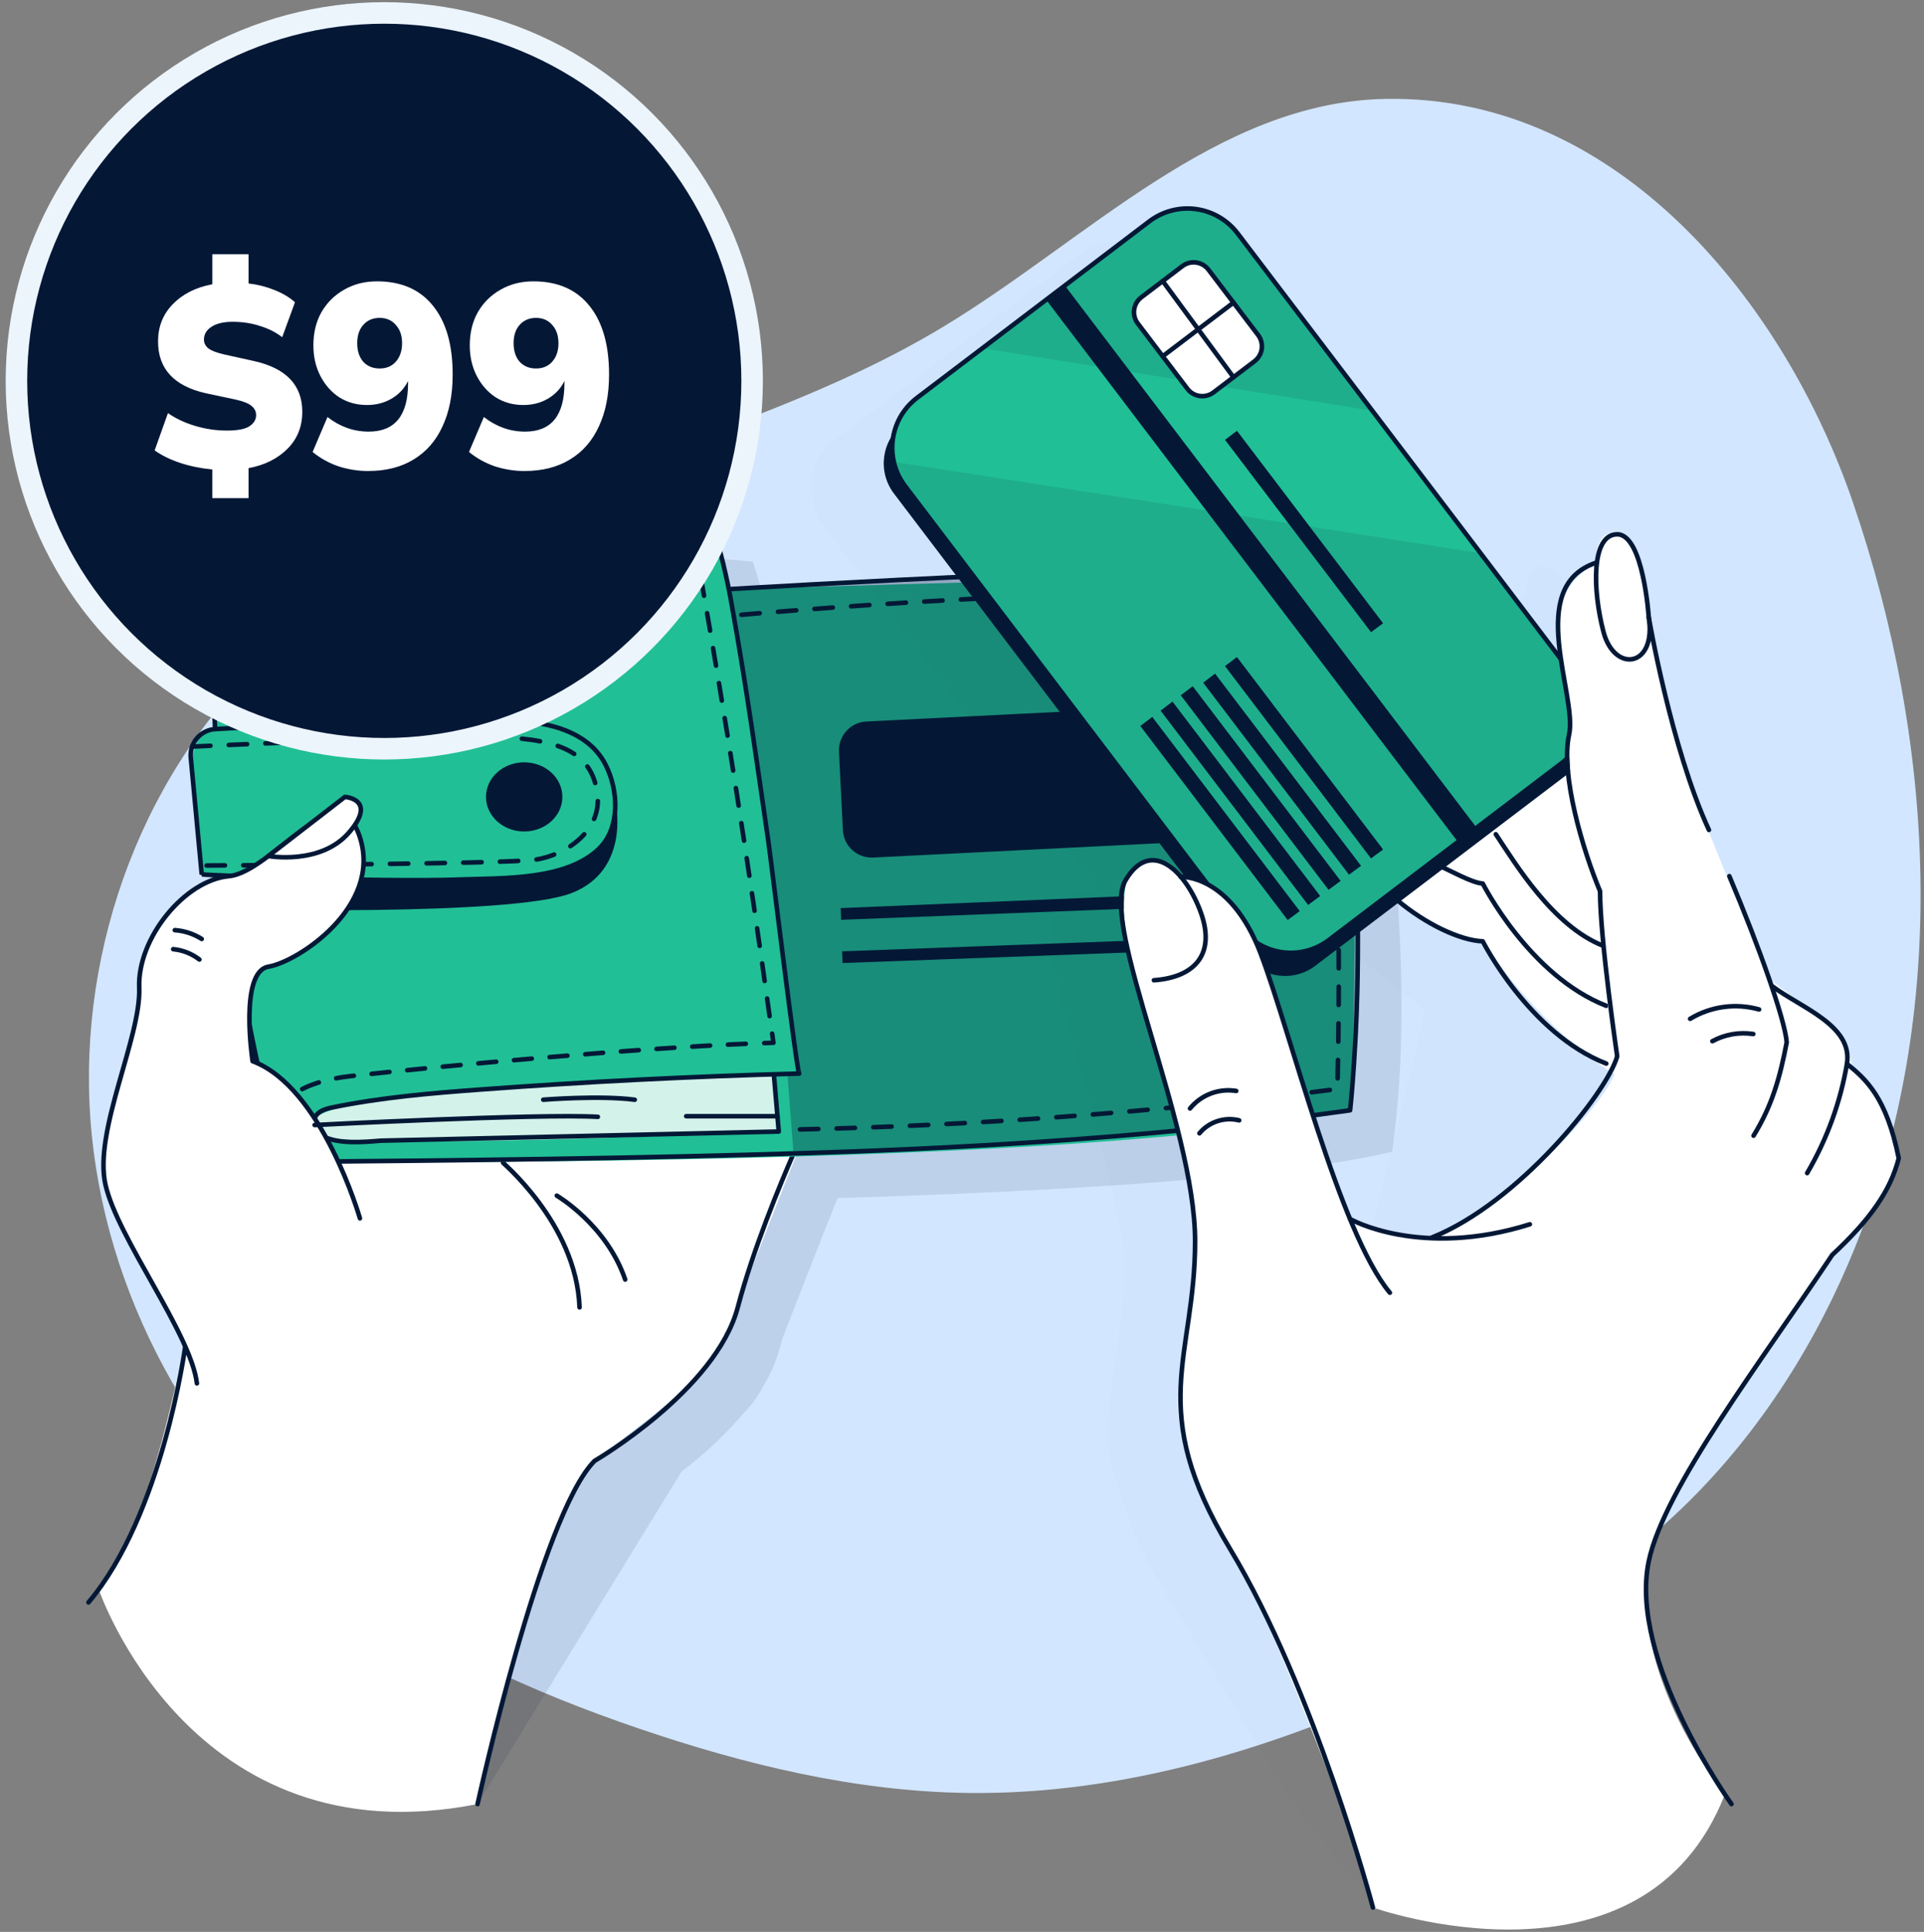 <svg xmlns="http://www.w3.org/2000/svg" fill="none" height="255" viewBox="0 0 254 255" width="254"><rect x="0" y="0" width="254" height="255" fill="#808080" stroke="none"/><path d="m182.958 13.055c-22.234.381-39.375 18.561-58.408 30.061-28.738 17.365-65.649 20.893-89.924 44.093-16.616 15.903-24.819 39.846-22.499 62.72 2.319 22.874 14.883 44.316 33.051 58.413 11.585 8.982 25.181 15.04 39.055 19.782 14.061 4.795 28.702 8.353 43.561 8.54 20.59.26 40.819-5.967 59.446-14.756 12.956-6.106 25.447-13.572 35.637-23.64 9.627-9.508 17.008-21.189 22.064-33.74 12.497-31.022 10.51-66.58-.326-98.224-8.964-26.172-30.877-53.781-61.657-53.249z" fill="#d2e6ff"></path><path d="m184.645 120.746c-.157-4.548-.453-9.398-.942-14.417-.659-10.027-1.915-19.389-4.192-25.278-12.539-2.567-77.682 2.217-77.73 2.217l-.405-1.812-.163-.719-.29-1.262-.078-.29c-.423-1.703-.9-3.389-1.456-5.062 0 0-49.384-4.409-65.764-.133v.429l.048 4.041c.048 7.822-.133 15.161.272 23.218v.06c-.078-.007-.157-.007-.235 0-.636.084-1.236.343-1.734.747-.498.404-.874.938-1.087 1.543-.163.469-.222.967-.175 1.461l.217 2.543v.121c.604 6.414 1.208 12.769 1.208 12.769s.314.03.828.054l2.712.193c-5.774.532-12.08 8.154-11.802 14.708.278 6.553-6.04 18.893-4.464 25.972 1.208 5.533 7.423 14.43 10.449 21.189l-.236 1.341-13.512 27.132c.906-1.329 9.06 34.126 46.931 26.618l26.945-43.899c3.005-2.267 5.756-4.853 8.202-7.713 1.033-1.026 1.892-2.214 2.543-3.516.962-1.537 1.697-3.205 2.181-4.952.12-.459.247-.912.38-1.378 2.199-5.599 5.134-13.239 7.285-18.53 28.388-.846 58.196-2.58 73.163-6.101h.03c1.45-9.845 1.48-20.893.87-31.294zm-145.789 24.807c-.234-1.636-.376-3.283-.423-4.935.332 1.74.695 3.473 1.075 5.213-.217-.097-.435-.193-.652-.278z" fill="#041836" opacity=".1"></path><path d="m13.028 209.777s12.129 35.86 50.018 28.352c0 0 8.408-39.472 15.45-45.301 4.542-3.744 14.575-10.461 16.719-15.323s10.758-27.954 12.425-30.732-18.072-34.749-18.072-34.749l-41.58 21.455-23.133 41.072s-4.439 26.577-11.826 35.226z" fill="#fff"></path><path d="m24.45 177.753s-2.966 22.173-12.769 33.758" stroke="#041836" stroke-linecap="round" stroke-linejoin="round" stroke-width=".604"></path><path d="m63.046 238.129s8.36-38.191 15.45-45.3c0 0 16.018-9.314 18.905-20.277 1.999-7.592 5.635-16.344 7.375-20.319" stroke="#041836" stroke-linecap="round" stroke-linejoin="round" stroke-width=".604"></path><path d="m66.416 153.459c-.604-.386 9.694 7.852 10.093 19.111" stroke="#041836" stroke-linecap="round" stroke-linejoin="round" stroke-width=".604"></path><path d="m178.26 146.556c-33.389 7.852-140.927 6.819-140.927 6.819-.906-1.909-1.999-6.717-3.056-12.286-2.114-11.18-4.089-25.428-4.089-25.428l-3.558-.248s-.604-6.354-1.208-12.769c-.604-6.414 3.02-6.408 3.02-6.408l-.26-22.203-.066-5.545c16.381-4.276 65.764.133 65.764.133l1.54 5.351.858 3.793 77.724-2.193c7.127 18.428 4.258 70.983 4.258 70.983z" fill="#21bf96"></path><path d="m165.347 92.687-50.978 2.549c-2.098.105-3.714 1.891-3.609 3.989l.518 10.359c.105 2.098 1.891 3.714 3.989 3.609l50.978-2.549c2.098-.105 3.714-1.891 3.609-3.989l-.518-10.359c-.104-2.098-1.89-3.714-3.989-3.609z" fill="#041836"></path><path d="m169.581 117.418.157 1.716-58.698 2.277-.048-1.546z" fill="#041836"></path><path d="m169.871 123.404.048 1.546-58.691 2.168-.049-1.546z" fill="#041836"></path><path d="m173.99 75.573s8.661 41.072 4.27 70.983c0 0-54.771 6.426-73.525 5.387l-.768-9.996 1.571-.241s-7.562-57.055-9.278-63.941c0 0 65.227-4.766 77.73-2.192z" fill="#041836" opacity=".3"></path><path d="m102.161 141.802.647 7.556s-55.207 2.416-60.063.659c-4.856-1.758.26-4.561 13.101-5.569 12.841-1.009 46.315-2.646 46.315-2.646z" fill="#fff" opacity=".8"></path><path d="m69.201 109.754c2.785 0 5.043-2.045 5.043-4.567s-2.258-4.566-5.043-4.566c-2.785 0-5.043 2.044-5.043 4.566s2.258 4.567 5.043 4.567z" fill="#041836"></path><path d="m30.188 115.655c1.138 12.777 3.529 25.411 7.139 37.72 23.417-.199 46.829-.459 70.24-1.208 23.412-.749 47.469-2.331 70.669-5.611 0 0 4.156-36.7-4.27-70.983-9.314-1.939-77.47 2.18-77.47 2.18" stroke="#041836" stroke-linecap="round" stroke-linejoin="round" stroke-width=".604"></path><path d="m102.161 141.802.647 7.556-52.549 1.208c-2.168.187-5.545.471-7.538-.549-.906-.465-1.558-1.601-1.129-2.531.387-.834 1.401-1.13 2.307-1.311 6.427-1.323 12.986-1.878 19.527-2.362 14.005-1.038 28.032-1.741 42.081-2.108-.296 0-3.721-28.261-4.102-30.87-1.485-10.208-2.899-20.458-4.735-30.611-.663-3.931-1.609-7.809-2.833-11.603-21.648-1.546-44.256-2.978-65.77-.133.199 9.586-.157 18.12.332 27.748" stroke="#041836" stroke-linecap="round" stroke-linejoin="round" stroke-width=".604"></path><path d="m36.524 150.53c-.129-.391-.206-.797-.23-1.208" stroke="#041836" stroke-linecap="round" stroke-linejoin="round" stroke-width=".604"></path><path d="m36.645 147.033c.803-2.011 3.213-4.283 9.767-5.007 11.953-1.329 38.01-3.721 53.297-4.301" stroke="#041836" stroke-dasharray="2.36 2.36" stroke-linecap="round" stroke-linejoin="round" stroke-width=".604"></path><path d="m100.893 137.683 1.208-.042-.163-1.208" stroke="#041836" stroke-linecap="round" stroke-linejoin="round" stroke-width=".604"></path><path d="m101.6 134.119c-2.748-19.769-5.793-39.393-9.278-59.054" stroke="#041836" stroke-dasharray="2.34 2.34" stroke-linecap="round" stroke-linejoin="round" stroke-width=".604"></path><path d="m92.129 73.912-.217-1.208-1.208-.085" stroke="#041836" stroke-linecap="round" stroke-linejoin="round" stroke-width=".604"></path><path d="m88.263 72.462c-10.045-.67-38.608-2.344-57.665-1.039" stroke="#041836" stroke-dasharray="2.46 2.46" stroke-linecap="round" stroke-linejoin="round" stroke-width=".604"></path><path d="m29.366 71.514-1.208.097" stroke="#041836" stroke-linecap="round" stroke-linejoin="round" stroke-width=".604"></path><path d="m26.631 115.413-1.444-15.402c-.044-.463.006-.929.147-1.372s.369-.853.672-1.205c.303-.352.674-.64 1.09-.846s.87-.326 1.334-.352c8.879-.513 31.843-1.722 40.656-1.015 4.228.338 8.825 1.697 10.872 5.744 1.703 3.334 1.957 8.336-.9 11.078-4.349 4.167-12.6 3.847-18.205 4.047-10.437.398-34.217-.586-34.223-.677z" stroke="#041836" stroke-linecap="round" stroke-linejoin="round" stroke-width=".604"></path><path d="m81.233 105.997c0-.429 2.199 8.849-5.835 11.911s-45.21 2.096-45.21 2.096v-4.349s26.299.556 30.677.435c4.379-.121 19.896 1.335 20.367-10.093z" fill="#041836"></path><path d="m73.507 157.82s6.572 3.848 9.03 11.078" stroke="#041836" stroke-linecap="round" stroke-linejoin="round" stroke-width=".604"></path><path d="m25.368 98.549s32.23-1.516 40.432-1.244c8.203.272 12.219 2.078 13.034 7.218.815 5.14-4.156 8.341-8.118 8.945-3.962.604-44.093.779-44.093.779" stroke="#041836" stroke-dasharray="2.42 2.42" stroke-linecap="round" stroke-linejoin="round" stroke-width=".604"></path><path d="m47.517 160.816s-4.989-17.329-14.17-20.741c0 0-1.812-11.827 2.102-12.479 3.914-.652 14.967-7.937 12.08-17.027-2.887-9.09-11.555 4.56-17.329 5.086-5.774.525-12.08 8.154-11.82 14.713.26 6.56-6.04 18.9-4.464 25.973 1.576 7.072 11.295 19.69 12.08 26.256" fill="#fff"></path><path d="m47.517 160.816s-4.989-17.329-14.17-20.741c0 0-1.812-11.827 2.102-12.479 3.914-.652 14.967-7.937 12.08-17.027-2.887-9.09-11.555 4.56-17.329 5.086-5.774.525-12.08 8.154-11.82 14.713.26 6.56-6.04 18.9-4.464 25.973 1.576 7.072 11.295 19.69 12.08 26.256" stroke="#041836" stroke-linecap="round" stroke-linejoin="round" stroke-width=".604"></path><path d="m35.431 112.991s6.916 1.257 10.673-3.135c3.757-4.391-.568-4.668-.568-4.668z" fill="#fff" stroke="#041836" stroke-linecap="round" stroke-linejoin="round" stroke-width=".604"></path><path d="m23.079 122.776c1.262.087 2.483.488 3.552 1.166" stroke="#041836" stroke-linecap="round" stroke-linejoin="round" stroke-width=".604"></path><path d="m22.867 125.289c1.258.119 2.455.593 3.455 1.365" stroke="#041836" stroke-linecap="round" stroke-linejoin="round" stroke-width=".604"></path><path d="m41.537 148.5s29.596-1.528 37.388-1.081" stroke="#041836" stroke-linecap="round" stroke-linejoin="round" stroke-width=".604"></path><path d="m71.719 145.161s7.447-.604 12.08 0" stroke="#041836" stroke-linecap="round" stroke-linejoin="round" stroke-width=".604"></path><path d="m90.589 147.335h12.056" stroke="#041836" stroke-linecap="round" stroke-linejoin="round" stroke-width=".604"></path><path d="m97.879 81.148s52.929-4.729 74.196-2.029c0 0 5.738 10.552 4.488 64.629-23.903 3.064-47.952 4.852-72.046 5.358" stroke="#041836" stroke-dasharray="2.42 2.42" stroke-linecap="round" stroke-linejoin="round" stroke-width=".604"></path><g fill="#041836" opacity=".1"><path d="m241.161 155.984c-1.504-6.397-3.708-8.801-5.919-10.649 0 0-.048-3.624-2.881-5.69-.757-.666-1.565-1.272-2.416-1.812-2.658-1.993-5.587-4.228-5.587-4.228-1.377-3.986-3.244-8.812-5.261-13.56l.103 1.081c-2.066-5.043-4.09-10.062-4.657-11.729v-.037c.604 1.607 1.208 3.159 1.872 4.591l-7.562-26.727c-.181-1.075-.369-2.132-.556-3.153-.362-3.02-1.347-8.71-3.72-9.114-.089-.006-.178-.006-.266 0 0 0-2.797-1.208-2.797 3.751-3.328 1.111-4.614 3.624-4.935 6.578-.173.937-.193 1.895-.06 2.839.06 1.093.187 2.211.356 3.322l-10.715-14.085-1.032-1.341-13.216-17.395-17.764-23.435c-.661-.87-1.487-1.601-2.43-2.152-.944-.551-1.987-.91-3.07-1.058-1.082-.147-2.183-.08-3.24.198-1.056.278-2.048.762-2.917 1.423l-22.053 16.749-8.607 6.535c-6.602 3.437-4.88 10.226-3.05 12.636l38.457 50.622c-.2-.025-.402-.035-.604-.03 0 0-1.099-2.591-3.817-2.181-.579.027-1.139.213-1.619.538-.438.23-.811.569-1.081.984-.301.364-.572.752-.809 1.16-1.384 2.368-.103 8.16 1.896 15.233.127.459.254.9.375 1.311v.066l.513 1.77c1.957 6.789 5.617 20.119 6.294 26.655.048.604.078 1.25.09 1.854.043 7.526-3.298 20.126-1.86 25.332.187.683.381 1.335.574 1.981 1.069 3.479 2.023 6.771 3.702 10.039 2.042 3.986 4.476 7.81 6.753 11.669 4.18 7.091 8.505 14.098 12.974 21.02 2.06 3.177 4.47 6.076 6.801 9.06 1.069 1.371 3.401 3.431 3.806 5.188 0 0 20.675 1.71 32.248-5.641l-1.088-16.453 7.762-44.606c2.217-3.365 9.06-9.936 10.425-12.014.707-1.033 1.395-2.06 2.066-3.062 5.104-4.766 7.658-8.456 8.782-12.751.024.012-.054-.477-.26-1.28zm-71.575 9.742-.102-.193c2.112.956 4.349 1.607 6.644 1.933-2.41-.278-5.134-.665-6.542-1.74zm8.722 2 1.112.078c-.372-.001-.743-.027-1.112-.078zm-8.939-2.453-1.389-2.754c-1.933-5.545-6.3-18.615-6.318-18.67-.855-3.766-1.998-7.462-3.419-11.053 1.028.362 2.129.463 3.206.295 1.076-.169 2.094-.602 2.961-1.262l10.57-8.027c1.093.659 2.211 1.251 3.304 1.77l9.9 7.737-7.852 32.272zm40.07-74.329c.821 3.853 2.12 9.399 3.841 14.768-1.671-4.813-2.959-9.751-3.853-14.768z" opacity=".1"></path><path d="m164.567 246.017.06.29s-.018-.109-.06-.29z" opacity=".1"></path></g><path d="m201.26 92.128c.604-.399 9.459-5.219 13.893 9.236 4.433 14.453 9.634 39.049 9.634 39.049l-10.534 2.047s-9.761-5.194-18.507-18.205c0 0-12.261-3.177-17.601-10.727-4.832-6.861 10.075-32.054 10.075-32.054z" fill="#fff"></path><path d="m197.473 110.116c2.61 3.914 7.55 12.146 14.219 14.744" stroke="#041836" stroke-linecap="round" stroke-linejoin="round" stroke-width=".604"></path><path d="m190.092 114.326c1.208.489 4.228 2.228 5.654 2.295 0 0 6.154 12.183 16.308 16.139" stroke="#041836" stroke-linecap="round" stroke-linejoin="round" stroke-width=".604"></path><path d="m184.445 118.813c3.775 3.159 8.275 5.316 11.301 5.437 0 0 6.155 12.182 16.308 16.139" stroke="#041836" stroke-linecap="round" stroke-linejoin="round" stroke-width=".604"></path><path d="m152.675 30.533-33.399 25.37c-2.901 2.203-3.466 6.341-1.263 9.242l46.389 61.071c2.203 2.9 6.341 3.466 9.241 1.262l33.4-25.37c2.901-2.203 3.466-6.341 1.263-9.241l-46.389-61.07c-2.203-2.901-6.341-3.466-9.242-1.263z" fill="#041836"></path><path d="m206.093 100.784-30.648 23.285c-.869.662-1.861 1.147-2.918 1.425-1.057.279-2.158.346-3.241.198-1.083-.149-2.127-.509-3.07-1.061s-1.768-1.285-2.428-2.157l-44.304-58.323c-.722-.942-1.229-2.03-1.486-3.189-.357-1.556-.257-3.182.289-4.682.545-1.5 1.513-2.811 2.786-3.774l8.613-6.535 22.046-16.755c.87-.661 1.862-1.144 2.919-1.422 1.056-.278 2.158-.344 3.24-.196 1.083.148 2.125.508 3.069 1.059.943.551 1.769 1.283 2.429 2.153l17.776 23.399 13.216 17.395 13.288 17.516c.663.869 1.148 1.86 1.428 2.917.279 1.057.348 2.158.202 3.241-.147 1.083-.505 2.127-1.055 3.071-.551.945-1.281 1.771-2.151 2.433z" fill="#21bf96"></path><path d="m181.141 54.209-51.473-8.245 22.064-16.749c.87-.661 1.862-1.144 2.919-1.422 1.056-.278 2.157-.344 3.24-.196 1.083.148 2.125.508 3.069 1.059.943.551 1.769 1.283 2.429 2.153z" fill="#041836" opacity=".1"></path><path d="m206.093 100.784-30.648 23.285c-.869.662-1.861 1.147-2.918 1.425-1.057.279-2.158.346-3.241.198-1.083-.149-2.127-.509-3.07-1.061s-1.768-1.285-2.428-2.157l-44.304-58.323c-.722-.942-1.229-2.03-1.486-3.189l77.398 12.038 12.273 16.157c1.328 1.753 1.907 3.96 1.612 6.139-.296 2.179-1.442 4.152-3.188 5.488z" fill="#041836" opacity=".1"></path><path d="m156.088 35.131-5.411 4.11c-1.084.823-1.295 2.369-.472 3.453l6.551 8.624c.823 1.084 2.369 1.295 3.453.472l5.411-4.11c1.084-.823 1.295-2.369.472-3.453l-6.551-8.624c-.823-1.084-2.369-1.295-3.453-.472z" fill="#fff" stroke="#041836" stroke-linecap="round" stroke-linejoin="round" stroke-width=".604"></path><path d="m153.496 37.098 9.338 12.69" stroke="#041836" stroke-linecap="round" stroke-linejoin="round" stroke-width=".604"></path><path d="m153.496 47.027 9.338-7.079" stroke="#041836" stroke-linecap="round" stroke-linejoin="round" stroke-width=".604"></path><path d="m171.586 120.263-1.589 1.178-19.455-25.616 1.577-1.196z" fill="#041836"></path><path d="m174.286 118.27-1.595 1.178-19.473-25.647 1.57-1.196z" fill="#041836"></path><path d="m176.985 116.277-1.594 1.177-19.51-25.682 1.577-1.196z" fill="#041836"></path><path d="m179.679 114.283-1.588 1.172-19.25-25.344 1.57-1.196z" fill="#041836"></path><path d="m182.591 112.133-1.595 1.172-19.274-25.381 1.577-1.196z" fill="#041836"></path><path d="m182.591 82.271-1.595 1.172-19.274-25.386 1.577-1.196z" fill="#041836"></path><path d="m140.608 37.73-2.468 1.874 54.328 71.522 2.467-1.875z" fill="#041836"></path><path d="m206.093 100.784-30.648 23.285c-.869.662-1.861 1.147-2.918 1.425-1.057.279-2.158.346-3.241.198-1.083-.149-2.127-.509-3.07-1.061s-1.768-1.285-2.428-2.157l-44.304-58.323c-.722-.942-1.229-2.03-1.486-3.189-.357-1.556-.257-3.182.289-4.682.545-1.5 1.513-2.811 2.786-3.774l8.613-6.535 22.046-16.755c.87-.661 1.862-1.144 2.919-1.422 1.056-.278 2.158-.344 3.24-.196 1.083.148 2.125.508 3.069 1.059.943.551 1.769 1.283 2.429 2.153l17.776 23.399 13.216 17.395 13.288 17.516c.663.869 1.148 1.86 1.428 2.917.279 1.057.348 2.158.202 3.241-.147 1.083-.505 2.127-1.055 3.071-.551.945-1.281 1.771-2.151 2.433z" stroke="#041836" stroke-linecap="round" stroke-linejoin="round" stroke-width=".604"></path><path d="m181.25 251.786s35.672 12.684 46.466-14.943c0 0-16.882-20.536-7.665-37.316 5.799-10.57 21.835-33.903 21.835-33.903s6.698-6.36 8.782-12.75c0 0-1.147-7.122-6.197-11.941 0 0-.054-3.625-2.887-5.69-2.833-2.066-8.027-6.04-8.027-6.04s-8.541-20.488-9.809-24.191c-1.269-3.702-3.818-10.703-5.092-18.434-1.275-7.731-2.452-16.055-5.158-16.03 0 0-2.791-1.208-2.791 3.751 0 0-5.859 3.02-4.995 9.41s1.661 9.694 1.432 13.288c-.23 3.594.924 16.073 3.811 19.987 0 0 .966 17.516 2.416 22.076.048.139.09.266.133.381 1.522 3.859-13.687 18.724-21.92 22.747 0 0-.863 1.606-4.059 1.165-3.195-.441-8.601-.646-9.531-3.02s-7.121-20.892-7.121-20.892-5.007-23.738-15.01-23.732c0 0-1.516-3.624-5.436-1.643s-1.353 12.781.381 18.688c1.733 5.907 6.124 21.436 6.837 28.582.713 7.145-3.334 21.46-1.812 27.09 1.522 5.629 3.214 9.428 8.07 18.645s15.613 36.7 17.347 44.715z" fill="#fff"></path><g stroke="#041836" stroke-linecap="round" stroke-linejoin="round" stroke-width=".604"><path d="m181.25 251.785s-7.635-28.738-18.857-47.324c-11.223-18.585-4.621-25.157-4.621-40.625 0-15.469-12.606-41.804-9.205-47.608 3.401-5.805 8.039-1.16 9.978 4.258s-.773 8.517-6.209 8.903"></path><path d="m155.863 115.733s6.517-.399 10.522 10.02c4.005 10.42 10.419 36.845 17.099 44.884"></path><path d="m178.212 160.876c.036.085 9.332 5.267 23.755.725"></path><path d="m157.102 146.314c.724-.887 1.669-1.567 2.74-1.973s2.23-.524 3.36-.34"></path><path d="m158.34 149.594c.626-.749 1.451-1.307 2.379-1.609s1.923-.337 2.87-.101"></path><path d="m210.707 74.28c-9.483 3.159-2.416 17.48-3.563 22.705-1.148 5.225 1.812 15.227 4.089 20.651 0 6.36 2.265 21.792 2.265 21.792-1.402 4.911-13.095 19.383-24.457 23.913"></path><path d="m217.665 81.492s-.706-10.963-4.167-10.963-3.25 7.387-1.812 12.871c1.437 5.484 7.03 4.699 5.979-1.909z"></path><path d="m217.665 81.492s2.948 17.232 7.943 28.056"></path><path d="m231.497 149.908c2.416-3.914 3.485-7.617 4.379-12.328-.224-2.954-3.624-12.594-7.574-21.932"></path><path d="m233.877 130.114c3.92 2.948 10.739 5.213 9.954 10.299-.867 5.087-2.647 9.976-5.255 14.429"></path><path d="m228.585 238.129s-13.656-18.959-10.92-32.054c2.011-9.634 14.943-26.48 24.221-40.433 5.11-4.765 7.665-8.456 8.782-12.75-1.637-8.064-4.295-10.413-6.849-12.479"></path><path d="m232.228 133.243c-1.521-.427-3.114-.538-4.68-.325s-3.071.745-4.423 1.563"></path><path d="m231.461 136.487c-1.855-.281-3.751.052-5.4.948"></path></g><circle cx="50.731" cy="50.27" fill="#041836" r="48.562" stroke="#ecf5fc" stroke-width="2.84"></circle><path d="m28.026 65.753v-3.788c-1.492-.138-2.904-.425-4.235-.861-1.308-.436-2.433-.987-3.374-1.653l1.756-4.924c1.01.712 2.204 1.274 3.581 1.687s2.778.62 4.201.62c1.423 0 2.422-.195 2.996-.585.574-.39.861-.872.861-1.446 0-.482-.195-.884-.585-1.205-.39-.344-1.102-.631-2.135-.861l-3.891-.826c-4.224-.941-6.336-3.225-6.336-6.852 0-1.928.643-3.558 1.928-4.889 1.308-1.354 3.053-2.238 5.234-2.651v-3.96h4.786v3.857c1.194.138 2.33.425 3.409.861 1.102.436 2.009.976 2.72 1.618l-1.687 4.614c-.826-.643-1.802-1.136-2.927-1.481-1.125-.367-2.33-.551-3.615-.551-1.194 0-2.123.218-2.789.654-.666.436-.999.999-.999 1.687 0 .459.195.849.585 1.171.39.298 1.079.562 2.066.792l3.891.861c4.293.941 6.439 3.179 6.439 6.714 0 1.951-.654 3.581-1.963 4.889-1.308 1.308-3.019 2.158-5.13 2.548v3.96zm20.578-3.581c-1.331 0-2.64-.207-3.925-.62-1.263-.436-2.399-1.067-3.409-1.894l1.963-4.614c1.653 1.286 3.466 1.928 5.44 1.928 3.466 0 5.199-2.135 5.199-6.404v-.276c-.505 1.01-1.24 1.79-2.204 2.341-.941.551-2.02.826-3.237.826-1.331 0-2.537-.333-3.615-.999-1.056-.689-1.894-1.63-2.514-2.824s-.93-2.548-.93-4.063c0-1.653.356-3.111 1.067-4.373.735-1.263 1.733-2.25 2.996-2.961 1.262-.735 2.709-1.102 4.339-1.102 3.191 0 5.647 1.067 7.369 3.202 1.745 2.135 2.617 5.165 2.617 9.09 0 2.663-.448 4.947-1.343 6.852-.872 1.905-2.146 3.363-3.822 4.373-1.653 1.01-3.65 1.515-5.991 1.515zm1.515-13.532c.895 0 1.607-.298 2.135-.895.551-.62.826-1.435.826-2.445 0-1.01-.275-1.813-.826-2.41-.528-.62-1.24-.93-2.135-.93s-1.618.31-2.169.93c-.528.597-.792 1.4-.792 2.41 0 1.01.264 1.825.792 2.445.551.597 1.274.895 2.169.895zm19.131 13.532c-1.331 0-2.64-.207-3.925-.62-1.263-.436-2.399-1.067-3.409-1.894l1.963-4.614c1.653 1.286 3.466 1.928 5.44 1.928 3.466 0 5.199-2.135 5.199-6.404v-.276c-.505 1.01-1.24 1.79-2.204 2.341-.941.551-2.02.826-3.237.826-1.331 0-2.537-.333-3.615-.999-1.056-.689-1.894-1.63-2.514-2.824s-.93-2.548-.93-4.063c0-1.653.356-3.111 1.067-4.373.735-1.263 1.733-2.25 2.996-2.961 1.263-.735 2.709-1.102 4.339-1.102 3.191 0 5.647 1.067 7.369 3.202 1.745 2.135 2.617 5.165 2.617 9.09 0 2.663-.448 4.947-1.343 6.852-.872 1.905-2.146 3.363-3.822 4.373-1.653 1.01-3.65 1.515-5.991 1.515zm1.515-13.532c.895 0 1.607-.298 2.135-.895.551-.62.826-1.435.826-2.445 0-1.01-.276-1.813-.826-2.41-.528-.62-1.24-.93-2.135-.93s-1.618.31-2.169.93c-.528.597-.792 1.4-.792 2.41 0 1.01.264 1.825.792 2.445.551.597 1.274.895 2.169.895z" fill="#fff"></path></svg>